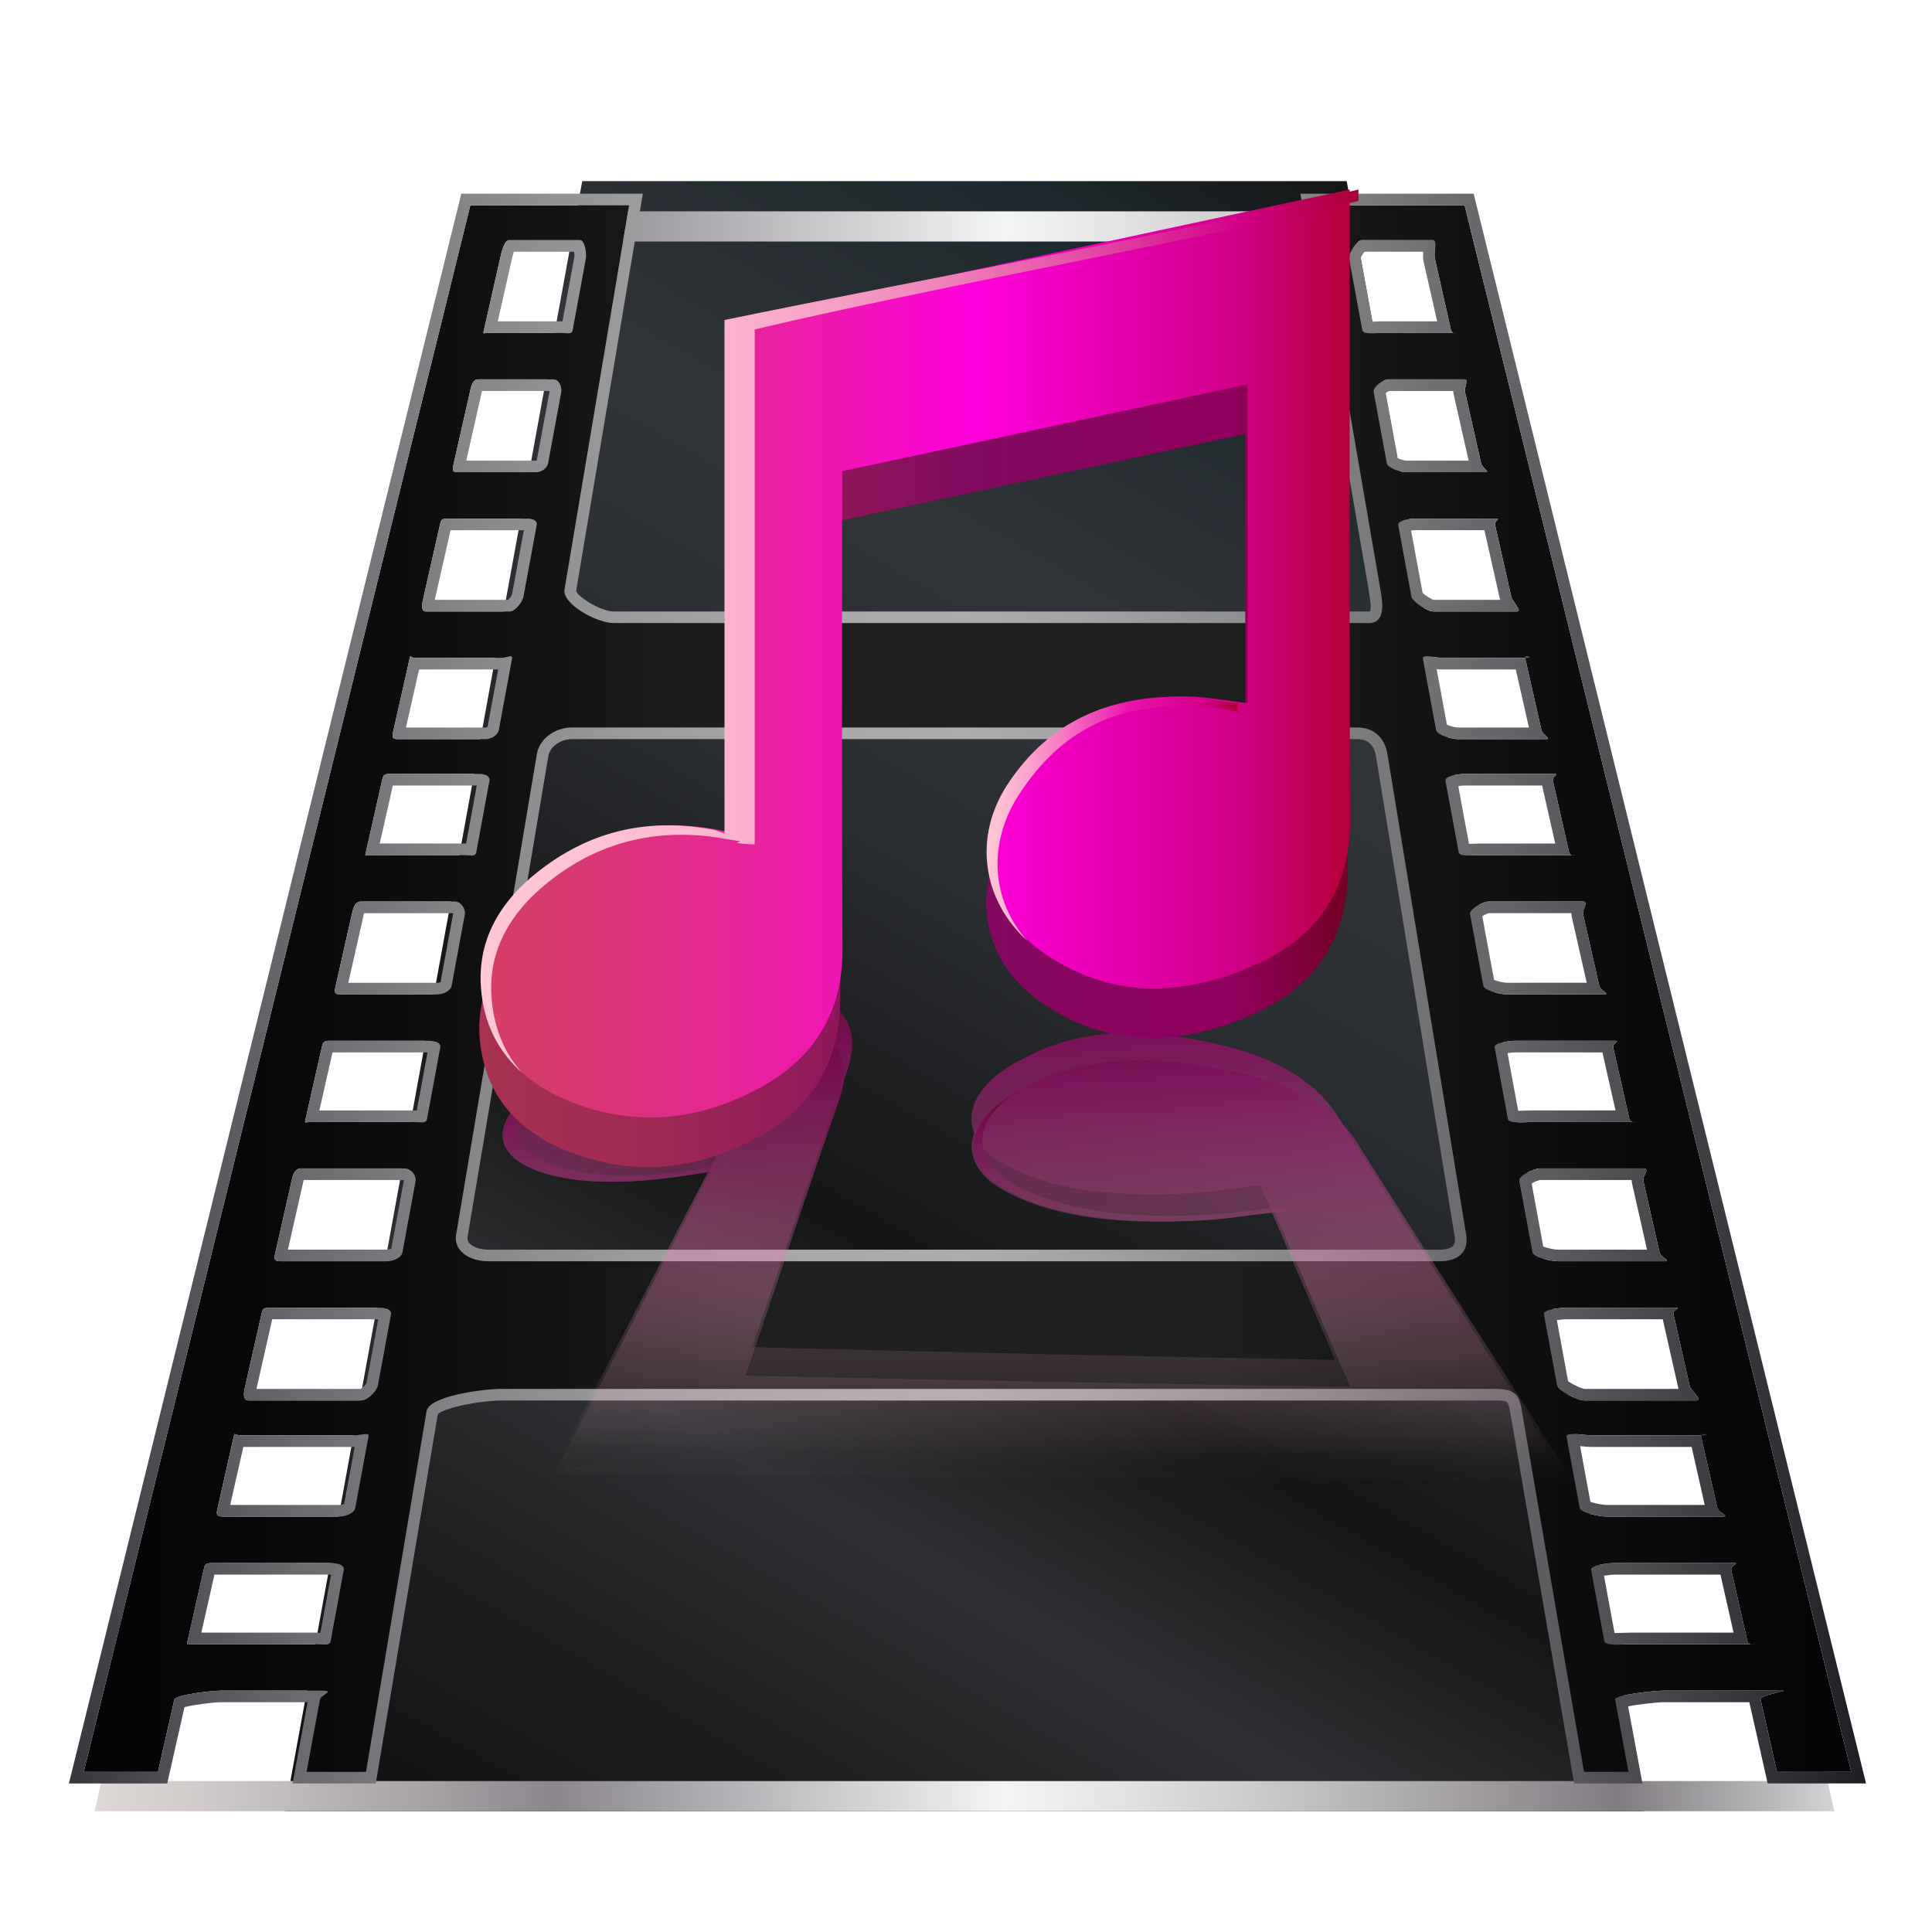 <?xml version="1.0" encoding="utf-8"?>
<!-- Generator: Adobe Illustrator 16.0.0, SVG Export Plug-In . SVG Version: 6.00 Build 0)  -->
<!DOCTYPE svg PUBLIC "-//W3C//DTD SVG 1.1//EN" "http://www.w3.org/Graphics/SVG/1.1/DTD/svg11.dtd">
<svg version="1.1" id="Capa_1" xmlns="http://www.w3.org/2000/svg" xmlns:xlink="http://www.w3.org/1999/xlink" x="0px" y="0px"
	 width="64px" height="64px" viewBox="0 0 64 64" enable-background="new 0 0 64 64" xml:space="preserve">
<g>
	<g>
		<linearGradient id="SVGID_1_" gradientUnits="userSpaceOnUse" x1="18.323" y1="65.129" x2="50.499" y2="9.399">
			<stop  offset="0" style="stop-color:#0E0F10"/>
			<stop  offset="0.149" style="stop-color:#1D1E1F"/>
			<stop  offset="0.276" style="stop-color:#2E3033"/>
			<stop  offset="0.406" style="stop-color:#151515"/>
			<stop  offset="0.592" style="stop-color:#2A2D32"/>
			<stop  offset="0.741" style="stop-color:#313439"/>
			<stop  offset="0.917" style="stop-color:#1E282C"/>
			<stop  offset="1" style="stop-color:#151515"/>
		</linearGradient>
		<path fill="url(#SVGID_1_)" d="M54.459,60c-15.006,0-30.014,0-45.021,0c3.282-18,6.565-36,9.849-54c8.44,0,16.883,0,25.324,0
			C47.894,24,51.176,42,54.459,60z"/>
		<linearGradient id="SVGID_2_" gradientUnits="userSpaceOnUse" x1="3.133" y1="33.5" x2="60.764" y2="33.5">
			<stop  offset="0" style="stop-color:#E5E2DF"/>
			<stop  offset="0" style="stop-color:#DED9D6"/>
			<stop  offset="0.063" style="stop-color:#CFCAC9"/>
			<stop  offset="0.183" style="stop-color:#A8A4A7"/>
			<stop  offset="0.264" style="stop-color:#8B878D"/>
			<stop  offset="0.522" style="stop-color:#F3F4F4"/>
			<stop  offset="0.584" style="stop-color:#E5E5E6"/>
			<stop  offset="0.703" style="stop-color:#C0BEC0"/>
			<stop  offset="0.865" style="stop-color:#858085"/>
			<stop  offset="0.876" style="stop-color:#807B80"/>
			<stop  offset="1" style="stop-color:#D1D3D4"/>
			<stop  offset="1" style="stop-color:#A7A9AC"/>
		</linearGradient>
		<path fill="none" stroke="url(#SVGID_2_)" stroke-miterlimit="10" d="M60.137,59.5c-18.793,0-37.584,0-56.376,0
			c4.111-18,8.222-35,12.333-52c10.571,0,21.141,0,31.711,0C51.916,24.5,56.026,41.5,60.137,59.5z"/>
	</g>
	<g>
		<linearGradient id="SVGID_3_" gradientUnits="userSpaceOnUse" x1="3.391" y1="32.748" x2="61.693" y2="32.748">
			<stop  offset="0" style="stop-color:#040404"/>
			<stop  offset="0.125" style="stop-color:#0A0A0A"/>
			<stop  offset="0.25" style="stop-color:#131313"/>
			<stop  offset="0.375" style="stop-color:#1F1F1F"/>
			<stop  offset="0.635" style="stop-color:#1F1F1F"/>
			<stop  offset="0.75" style="stop-color:#131313"/>
			<stop  offset="0.875" style="stop-color:#0A0A0A"/>
			<stop  offset="1" style="stop-color:#040404"/>
		</linearGradient>
		<path fill="url(#SVGID_3_)" d="M43.534,6.801c0.73,4.242,1.46,8.483,2.191,12.724c0.082,0.48,0.176,1.114-0.393,1.114
			c-8.333,0-16.666,0-25,0c-0.572,0-1.715-0.634-1.631-1.114c0.713-4.241,1.425-8.482,2.138-12.724c-1.752,0-3.506,0-5.259,0
			C11.312,24.1,7.042,41.397,2.773,58.695c0.82,0,1.64,0,2.46,0c0.181-0.798,0.361-1.597,0.542-2.395
			c0.036-0.16,1.258-0.295,1.531-0.295c1.115,0,2.229,0,3.344,0c0.482,0-0.025,0.135-0.053,0.295
			c-0.147,0.798-0.294,1.597-0.443,2.395c0.656,0,1.313,0,1.969,0c0.669-3.983,1.338-7.967,2.008-11.951
			c0.082-0.48,1.769-0.734,2.514-0.734c10.958,0,21.915,0,32.873,0c0.747,0,0.812,0.254,0.895,0.734
			c0.685,3.983,1.371,7.967,2.057,11.951c0.491,0,0.984,0,1.475,0c-0.147-0.798-0.294-1.597-0.442-2.395
			c-0.028-0.16,1.333-0.295,1.606-0.295c1.313,0,2.627,0,3.94,0c0.273,0-0.761,0.135-0.726,0.295
			c0.181,0.798,0.362,1.597,0.542,2.395c0.82,0,1.641,0,2.46,0C57.055,41.397,52.786,24.1,48.516,6.801
			C46.855,6.801,45.195,6.801,43.534,6.801z M10.952,54.372c-0.03,0.16-0.264,0.095-0.533,0.095c-1.324,0-2.649,0-3.975,0
			c-0.268,0-0.27,0.065-0.234-0.095c0.179-0.789,0.357-1.577,0.535-2.366c0.037-0.16,0.04-0.23,0.302-0.23c1.294,0,2.587,0,3.881,0
			c0.262,0,0.49,0.07,0.46,0.23C11.242,52.794,11.097,53.583,10.952,54.372z M11.766,49.955c-0.029,0.159-0.288,0.284-0.547,0.284
			c-1.276,0-2.552,0-3.828,0c-0.259,0-0.218-0.125-0.182-0.284c0.178-0.789,0.356-1.578,0.534-2.367
			c0.037-0.16-0.003-0.041,0.249-0.041c1.245,0,2.49,0,3.734,0c0.252,0,0.505-0.119,0.477,0.041
			C12.059,48.377,11.913,49.166,11.766,49.955z M12.515,45.904c-0.03,0.16-0.321,0.489-0.569,0.489c-1.231,0-2.463,0-3.694,0
			c-0.251,0-0.163-0.329-0.126-0.489c0.178-0.789,0.356-1.578,0.534-2.366c0.036-0.16,0.038-0.219,0.281-0.219
			c1.195,0,2.391,0,3.587,0c0.241,0,0.453,0.059,0.424,0.219C12.806,44.327,12.659,45.116,12.515,45.904z M13.331,41.487
			c-0.03,0.159-0.274,0.294-0.513,0.294c-1.178,0-2.356,0-3.533,0c-0.24,0-0.197-0.135-0.161-0.294
			c0.178-0.789,0.356-1.578,0.534-2.367c0.037-0.16,0.083-0.414,0.314-0.414c1.142,0,2.285,0,3.426,0
			c0.232,0,0.397,0.253,0.368,0.414C13.621,39.909,13.476,40.698,13.331,41.487z M14.145,37.069c-0.029,0.16-0.227,0.1-0.455,0.1
			c-1.125,0-2.249,0-3.373,0c-0.229,0-0.23,0.061-0.195-0.1c0.179-0.79,0.358-1.578,0.536-2.366c0.037-0.16,0.041-0.225,0.262-0.225
			c1.093,0,2.186,0,3.279,0c0.222,0,0.413,0.064,0.384,0.225C14.437,35.491,14.291,36.279,14.145,37.069z M14.961,32.65
			c-0.03,0.16-0.254,0.29-0.472,0.29c-1.075,0-2.151,0-3.226,0c-0.218,0-0.179-0.129-0.142-0.29
			c0.177-0.789,0.356-1.578,0.534-2.366c0.036-0.16,0.085-0.419,0.295-0.419c1.041,0,2.08,0,3.119,0
			c0.211,0,0.356,0.259,0.328,0.419C15.252,31.073,15.107,31.862,14.961,32.65z M15.776,28.233c-0.029,0.16-0.208,0.095-0.415,0.095
			c-1.021,0-2.045,0-3.066,0c-0.208,0-0.212,0.065-0.176-0.095c0.178-0.789,0.355-1.578,0.534-2.367
			c0.037-0.16,0.043-0.229,0.244-0.229c0.991,0,1.981,0,2.973,0c0.2,0,0.372,0.07,0.342,0.229
			C16.068,26.655,15.921,27.444,15.776,28.233z M16.523,24.184c-0.028,0.16-0.237,0.3-0.435,0.3c-0.978,0-1.955,0-2.933,0
			c-0.198,0-0.157-0.14-0.12-0.3c0.177-0.789,0.356-1.578,0.534-2.367c0.036-0.16-0.003-0.024,0.188-0.024c0.946,0,1.894,0,2.838,0
			c0.193,0,0.393-0.136,0.364,0.024C16.814,22.606,16.669,23.395,16.523,24.184z M17.339,19.766c-0.029,0.16-0.263,0.49-0.451,0.49
			c-0.928,0-1.857,0-2.785,0c-0.189,0-0.105-0.331-0.069-0.49c0.178-0.789,0.357-1.578,0.536-2.366
			c0.035-0.16,0.04-0.219,0.221-0.219c0.894,0,1.787,0,2.68,0c0.18,0,0.335,0.059,0.306,0.219
			C17.631,18.188,17.485,18.977,17.339,19.766z M18.155,15.347c-0.029,0.16-0.217,0.295-0.395,0.295c-0.875,0-1.75,0-2.625,0
			c-0.178,0-0.139-0.135-0.103-0.295c0.178-0.788,0.357-1.577,0.535-2.366c0.037-0.16,0.086-0.414,0.257-0.414
			c0.839,0,1.679,0,2.519,0c0.17,0,0.278,0.254,0.249,0.414C18.445,13.771,18.3,14.559,18.155,15.347z M18.971,10.93
			c-0.03,0.16-0.171,0.1-0.338,0.1c-0.822,0-1.643,0-2.464,0c-0.167,0-0.173,0.06-0.137-0.1c0.179-0.789,0.356-1.578,0.534-2.367
			c0.037-0.159,0.131-0.608,0.291-0.608c0.786,0,1.572,0,2.357,0c0.159,0,0.222,0.449,0.193,0.608
			C19.262,9.352,19.117,10.141,18.971,10.93z M48.569,40.907c0.079,0.48-0.17,0.874-0.887,0.874c-10.495,0-20.992,0-31.486,0
			c-0.716,0-1.167-0.394-1.086-0.874c0.892-5.311,1.785-10.623,2.677-15.934c0.082-0.48,0.575-0.874,1.166-0.874
			c8.669,0,17.341,0,26.011,0c0.591,0,0.915,0.394,0.995,0.874C46.829,30.285,47.699,35.596,48.569,40.907z M57.886,54.372
			c0.037,0.16,0.405,0.095,0.137,0.095c-1.324,0-2.648,0-3.973,0c-0.268,0-0.875,0.065-0.904-0.095
			c-0.146-0.789-0.292-1.577-0.438-2.366c-0.029-0.16,0.562-0.23,0.825-0.23c1.292,0,2.585,0,3.879,0c0.263,0-0.097,0.07-0.061,0.23
			C57.53,52.794,57.708,53.583,57.886,54.372z M56.889,49.955c0.035,0.159,0.434,0.284,0.174,0.284c-1.275,0-2.551,0-3.826,0
			c-0.259,0-0.877-0.125-0.906-0.284c-0.146-0.789-0.292-1.578-0.438-2.367c-0.029-0.16,0.574-0.041,0.826-0.041
			c1.245,0,2.489,0,3.733,0c0.252,0-0.136-0.119-0.1,0.041C56.532,48.377,56.709,49.166,56.889,49.955z M55.972,45.904
			c0.036,0.16,0.468,0.489,0.218,0.489c-1.23,0-2.462,0-3.692,0c-0.25,0-0.886-0.329-0.915-0.489
			c-0.146-0.789-0.292-1.578-0.438-2.366c-0.028-0.16,0.519-0.219,0.762-0.219c1.195,0,2.39,0,3.585,0
			c0.243,0-0.091,0.059-0.055,0.219C55.616,44.327,55.794,45.116,55.972,45.904z M54.975,41.487
			c0.035,0.159,0.407,0.294,0.169,0.294c-1.178,0-2.356,0-3.533,0c-0.239,0-0.814-0.135-0.843-0.294
			c-0.146-0.789-0.292-1.578-0.438-2.367c-0.028-0.16,0.458-0.414,0.688-0.414c1.143,0,2.285,0,3.426,0
			c0.232,0-0.042,0.253-0.006,0.414C54.618,39.909,54.795,40.698,54.975,41.487z M53.975,37.069c0.037,0.16,0.348,0.1,0.121,0.1
			c-1.124,0-2.247,0-3.372,0c-0.228,0-0.742,0.061-0.771-0.1c-0.146-0.79-0.292-1.578-0.437-2.366
			c-0.029-0.16,0.469-0.225,0.691-0.225c1.093,0,2.186,0,3.279,0c0.222,0-0.081,0.064-0.045,0.225
			C53.618,35.491,53.796,36.279,53.975,37.069z M52.976,32.65c0.037,0.16,0.378,0.29,0.16,0.29c-1.075,0-2.149,0-3.226,0
			c-0.218,0-0.744-0.129-0.774-0.29c-0.145-0.789-0.292-1.578-0.437-2.366c-0.028-0.16,0.41-0.419,0.62-0.419
			c1.04,0,2.079,0,3.118,0c0.211,0-0.032,0.259,0.004,0.419C52.619,31.073,52.798,31.862,52.976,32.65z M51.978,28.233
			c0.036,0.16,0.317,0.095,0.11,0.095c-1.022,0-2.043,0-3.064,0c-0.207,0-0.672,0.065-0.703-0.095
			c-0.145-0.789-0.29-1.578-0.437-2.367c-0.029-0.16,0.42-0.229,0.622-0.229c0.991,0,1.981,0,2.972,0c0.2,0-0.07,0.07-0.035,0.229
			C51.621,26.655,51.799,27.444,51.978,28.233z M51.062,24.184c0.037,0.16,0.353,0.3,0.153,0.3c-0.977,0-1.955,0-2.932,0
			c-0.199,0-0.681-0.14-0.71-0.3c-0.145-0.789-0.291-1.578-0.437-2.367c-0.029-0.16,0.438-0.024,0.63-0.024c0.945,0,1.892,0,2.837,0
			c0.193,0-0.112-0.136-0.076,0.024C50.705,22.606,50.884,23.395,51.062,24.184z M50.063,19.766c0.036,0.16,0.38,0.49,0.192,0.49
			c-0.928,0-1.857,0-2.784,0c-0.189,0-0.685-0.331-0.713-0.49c-0.145-0.789-0.291-1.578-0.437-2.366
			c-0.029-0.16,0.377-0.219,0.558-0.219c0.892,0,1.785,0,2.677,0c0.182,0-0.063,0.059-0.027,0.219
			C49.706,18.188,49.885,18.977,50.063,19.766z M49.064,15.347c0.036,0.16,0.32,0.295,0.143,0.295c-0.875,0-1.749,0-2.625,0
			c-0.178,0-0.61-0.135-0.64-0.295c-0.145-0.788-0.291-1.577-0.436-2.366c-0.029-0.16,0.315-0.414,0.486-0.414
			c0.838,0,1.678,0,2.518,0c0.17,0-0.016,0.254,0.021,0.414C48.708,13.771,48.885,14.559,49.064,15.347z M48.065,10.93
			c0.037,0.16,0.261,0.1,0.094,0.1c-0.821,0-1.642,0-2.464,0c-0.166,0-0.539,0.06-0.569-0.1c-0.146-0.789-0.291-1.578-0.437-2.367
			c-0.028-0.159,0.256-0.608,0.415-0.608c0.786,0,1.571,0,2.357,0c0.16,0,0.033,0.449,0.07,0.608
			C47.709,9.352,47.888,10.141,48.065,10.93z"/>
		<linearGradient id="SVGID_4_" gradientUnits="userSpaceOnUse" x1="2.283" y1="32.748" x2="61.815" y2="32.748">
			<stop  offset="0" style="stop-color:#36363D"/>
			<stop  offset="0.035" style="stop-color:#46464C"/>
			<stop  offset="0.129" style="stop-color:#6A6A6F"/>
			<stop  offset="0.224" style="stop-color:#87878A"/>
			<stop  offset="0.317" style="stop-color:#9C9C9D"/>
			<stop  offset="0.41" style="stop-color:#A8A8A9"/>
			<stop  offset="0.5" style="stop-color:#ACACAD"/>
			<stop  offset="0.565" style="stop-color:#A3A3A4"/>
			<stop  offset="0.673" style="stop-color:#8A8A8C"/>
			<stop  offset="0.81" style="stop-color:#616165"/>
			<stop  offset="0.97" style="stop-color:#29292F"/>
			<stop  offset="1" style="stop-color:#1D1D24"/>
		</linearGradient>
		<path fill="url(#SVGID_4_)" d="M48.516,6.801c4.27,17.298,8.539,34.596,12.809,51.894c-0.82,0-1.641,0-2.46,0
			c-0.18-0.798-0.361-1.597-0.542-2.395c-0.035-0.161,0.999-0.295,0.726-0.295c-1.313,0-2.627,0-3.94,0c-0.001,0-0.001,0-0.001,0
			c-0.273,0-1.633,0.135-1.604,0.295c0.147,0.798,0.295,1.597,0.442,2.395c-0.491,0-0.984,0-1.475,0
			c-0.687-3.983-1.372-7.967-2.057-11.951c-0.083-0.48-0.148-0.734-0.895-0.734c-10.958,0-21.915,0-32.873,0
			c-0.745,0-2.432,0.254-2.514,0.734c-0.669,3.983-1.339,7.967-2.008,11.951c-0.656,0-1.312,0-1.969,0
			c0.148-0.798,0.295-1.597,0.443-2.395c0.028-0.161,0.536-0.295,0.053-0.295c-1.115,0-2.229,0-3.344,0l0,0
			c-0.274,0-1.495,0.135-1.531,0.295c-0.181,0.798-0.361,1.597-0.542,2.395c-0.82,0-1.64,0-2.46,0
			C7.042,41.397,11.312,24.1,15.581,6.801c1.753,0,3.506,0,5.259,0c-0.713,4.242-1.425,8.483-2.138,12.724
			c-0.083,0.48,1.06,1.114,1.631,1.114c8.333,0,16.667,0,25,0c0.568,0,0.475-0.634,0.393-1.114
			c-0.731-4.241-1.46-8.482-2.191-12.724C45.195,6.801,46.855,6.801,48.516,6.801 M45.411,11.041c0.104,0,0.213-0.011,0.284-0.011
			c0.818,0,1.637,0,2.456,0c0.021,0.008,0.04,0.011,0.053,0.011c0.026,0,0.026-0.011-0.044-0.011c-0.003,0-0.006,0-0.009,0
			c-0.036-0.014-0.072-0.043-0.085-0.1c-0.178-0.789-0.356-1.578-0.534-2.367c-0.037-0.159,0.09-0.608-0.07-0.608
			c-0.786,0-1.571,0-2.357,0c-0.159,0-0.442,0.449-0.415,0.608c0.146,0.789,0.292,1.578,0.437,2.367
			C45.144,11.021,45.273,11.041,45.411,11.041 M16.032,11.041c0.022,0,0.064-0.011,0.136-0.011c0.821,0,1.643,0,2.464,0
			c0.071,0,0.138,0.011,0.193,0.011c0.074,0,0.128-0.021,0.145-0.111c0.146-0.789,0.292-1.578,0.437-2.367
			c0.029-0.159-0.034-0.608-0.193-0.608c-0.785,0-1.571,0-2.357,0c-0.16,0-0.254,0.449-0.291,0.608
			c-0.178,0.789-0.355,1.578-0.534,2.367C16.01,11.021,16.003,11.041,16.032,11.041 M46.582,15.643c0.876,0,1.75,0,2.625,0
			c0.178,0-0.107-0.135-0.143-0.295c-0.179-0.788-0.357-1.577-0.534-2.366c-0.037-0.16,0.149-0.414-0.021-0.414
			c-0.839,0-1.679,0-2.518,0c-0.17,0-0.515,0.254-0.486,0.414c0.146,0.789,0.291,1.578,0.436,2.366
			C45.972,15.507,46.404,15.643,46.582,15.643 M15.135,15.643c0.875,0,1.75,0,2.625,0c0.177,0,0.366-0.135,0.395-0.295
			c0.145-0.788,0.29-1.577,0.437-2.366c0.029-0.16-0.079-0.414-0.249-0.414c-0.84,0-1.679,0-2.519,0
			c-0.171,0-0.22,0.254-0.257,0.414c-0.177,0.789-0.356,1.578-0.535,2.366C14.997,15.507,14.958,15.643,15.135,15.643
			 M47.471,20.256c0.927,0,1.856,0,2.784,0l0,0c0.188,0-0.156-0.331-0.192-0.49c-0.178-0.789-0.357-1.578-0.535-2.366
			c-0.036-0.16,0.209-0.219,0.027-0.219c-0.892,0-1.785,0-2.677,0c-0.181,0-0.587,0.059-0.558,0.219
			c0.146,0.789,0.292,1.578,0.437,2.366C46.786,19.925,47.281,20.256,47.471,20.256 M14.103,20.256c0.928,0,1.857,0,2.785,0l0,0
			c0.188,0,0.421-0.331,0.451-0.49c0.146-0.789,0.292-1.578,0.438-2.366c0.029-0.16-0.126-0.219-0.306-0.219
			c-0.893,0-1.786,0-2.68,0c-0.182,0-0.186,0.059-0.221,0.219c-0.179,0.789-0.358,1.578-0.536,2.366
			C13.998,19.925,13.914,20.256,14.103,20.256 M50.524,21.793c-0.92,0-1.839,0-2.758,0c-0.121,0-0.351-0.053-0.498-0.053
			c-0.085,0-0.143,0.018-0.132,0.077c0.146,0.789,0.292,1.578,0.437,2.367c0.03,0.16,0.512,0.3,0.71,0.3c0.977,0,1.955,0,2.932,0
			h0.001c0.197,0-0.118-0.141-0.154-0.3c-0.177-0.789-0.356-1.578-0.534-2.367C50.525,21.808,50.524,21.8,50.524,21.793
			c0.026,0,0.052,0,0.079,0c0.122,0,0.045-0.053-0.019-0.053C50.553,21.74,50.523,21.752,50.524,21.793 M13.759,21.793
			c-0.122,0-0.15-0.053-0.165-0.053c-0.008,0-0.01,0.018-0.024,0.077c-0.178,0.789-0.357,1.578-0.534,2.367
			c-0.037,0.16-0.078,0.3,0.12,0.3c0.978,0,1.955,0,2.933,0h0c0.197,0,0.406-0.141,0.434-0.3c0.146-0.789,0.291-1.578,0.438-2.367
			c0.01-0.059-0.01-0.077-0.05-0.077c-0.067,0-0.192,0.053-0.313,0.053C15.652,21.793,14.705,21.793,13.759,21.793 M16.196,41.781
			c10.495,0,20.991,0,31.486,0c0.717,0,0.966-0.394,0.887-0.874c-0.87-5.311-1.741-10.623-2.611-15.934
			c-0.08-0.48-0.403-0.874-0.995-0.874c-8.669,0-17.341,0-26.011,0c-0.591,0-1.084,0.394-1.166,0.874
			c-0.892,5.311-1.785,10.623-2.677,15.934C15.029,41.388,15.479,41.781,16.196,41.781 M48.65,28.341
			c0.135,0,0.28-0.013,0.373-0.013c1.014,0,2.028,0,3.043,0c0.027,0.01,0.053,0.013,0.072,0.013c0.038,0,0.043-0.013-0.05-0.013
			c-0.007,0-0.014,0-0.021,0c-0.039-0.014-0.077-0.042-0.088-0.095c-0.178-0.789-0.357-1.578-0.535-2.367
			c-0.036-0.159,0.234-0.229,0.035-0.229h0c-0.991,0-1.981,0-2.972,0c-0.201,0-0.65,0.069-0.622,0.229
			c0.146,0.789,0.292,1.578,0.437,2.367C48.337,28.321,48.485,28.341,48.65,28.341 M12.124,28.341c0.027,0,0.078-0.013,0.172-0.013
			c1.021,0,2.044,0,3.066,0c0.093,0,0.18,0.013,0.25,0.013c0.087,0,0.148-0.02,0.164-0.108c0.145-0.789,0.292-1.578,0.437-2.367
			c0.029-0.159-0.142-0.229-0.342-0.229c0,0,0,0,0,0c-0.991,0-1.982,0-2.973,0c-0.201,0-0.207,0.069-0.244,0.229
			c-0.179,0.789-0.356,1.578-0.534,2.367C12.1,28.321,12.092,28.341,12.124,28.341 M49.91,32.94c1.076,0,2.151,0,3.226,0
			c0.218,0-0.123-0.129-0.16-0.29c-0.177-0.789-0.356-1.578-0.534-2.366c-0.036-0.16,0.207-0.419-0.004-0.419
			c-1.04,0-2.079,0-3.118,0c-0.21,0-0.648,0.259-0.62,0.419c0.145,0.788,0.292,1.577,0.437,2.366
			C49.166,32.811,49.692,32.94,49.91,32.94 M11.264,32.94c1.075,0,2.151,0,3.226,0c0.218,0,0.442-0.129,0.472-0.29
			c0.146-0.789,0.291-1.578,0.437-2.366c0.028-0.16-0.116-0.419-0.328-0.419c-1.039,0-2.078,0-3.119,0
			c-0.21,0-0.26,0.259-0.295,0.419c-0.178,0.788-0.357,1.577-0.534,2.366C11.085,32.811,11.046,32.94,11.264,32.94 M50.333,37.18
			c0.143,0,0.292-0.011,0.39-0.011c1.12,0,2.24,0,3.359,0c0.027,0.008,0.055,0.011,0.073,0.011c0.036,0,0.038-0.011-0.06-0.011
			c-0.004,0-0.008,0-0.013,0c-0.046-0.013-0.095-0.043-0.107-0.1c-0.178-0.79-0.356-1.578-0.535-2.366
			c-0.036-0.16,0.267-0.225,0.045-0.225c-1.093,0-2.186,0-3.279,0c-0.222,0-0.721,0.064-0.691,0.225
			c0.145,0.789,0.292,1.577,0.437,2.366C49.969,37.16,50.144,37.18,50.333,37.18 M10.133,37.18c0.03,0,0.086-0.011,0.184-0.011
			c1.125,0,2.249,0,3.373,0c0.098,0,0.189,0.011,0.266,0.011c0.101,0,0.172-0.02,0.189-0.111c0.146-0.79,0.292-1.578,0.438-2.366
			c0.028-0.16-0.163-0.225-0.384-0.225c-1.094,0-2.186,0-3.279,0c-0.222,0-0.226,0.064-0.262,0.225
			c-0.178,0.789-0.357,1.577-0.536,2.366C10.102,37.16,10.093,37.18,10.133,37.18 M51.61,41.781c1.177,0,2.355,0,3.533,0
			c0.238,0-0.134-0.135-0.169-0.294c-0.179-0.789-0.357-1.578-0.536-2.367c-0.036-0.16,0.238-0.414,0.006-0.414
			c-1.142,0-2.283,0-3.426,0c-0.23,0-0.717,0.253-0.688,0.414c0.146,0.789,0.292,1.578,0.438,2.367
			C50.796,41.646,51.372,41.781,51.61,41.781 M9.285,41.781c1.177,0,2.355,0,3.533,0c0.239,0,0.482-0.135,0.513-0.294
			c0.146-0.789,0.291-1.578,0.436-2.367c0.029-0.16-0.136-0.414-0.368-0.414c-1.142,0-2.285,0-3.426,0
			c-0.231,0-0.277,0.253-0.314,0.414c-0.178,0.789-0.356,1.578-0.534,2.367C9.087,41.646,9.045,41.781,9.285,41.781 M52.498,46.394
			c1.23,0,2.461,0,3.692,0c0.25,0-0.182-0.329-0.218-0.489c-0.178-0.789-0.356-1.578-0.534-2.366
			c-0.037-0.16,0.297-0.219,0.055-0.219c-1.196,0-2.391,0-3.585,0c-0.243,0-0.79,0.059-0.762,0.219
			c0.146,0.789,0.292,1.578,0.438,2.366C51.612,46.064,52.248,46.394,52.498,46.394 M8.252,46.394c1.231,0,2.462,0,3.694,0
			c0.249,0,0.54-0.329,0.569-0.489c0.144-0.789,0.291-1.578,0.437-2.366c0.028-0.16-0.183-0.219-0.424-0.219
			c-1.196,0-2.393,0-3.587,0c-0.243,0-0.245,0.059-0.281,0.219c-0.178,0.789-0.356,1.578-0.534,2.366
			C8.089,46.064,8.001,46.394,8.252,46.394 M56.354,47.547c-1.211,0-2.422,0-3.634,0h0c-0.151,0-0.428-0.042-0.62-0.042
			c-0.127,0-0.218,0.019-0.206,0.083c0.145,0.789,0.291,1.578,0.438,2.367c0.028,0.159,0.646,0.284,0.906,0.284l0,0
			c1.275,0,2.551,0,3.826,0c0.26,0-0.139-0.125-0.174-0.284c-0.179-0.789-0.357-1.578-0.536-2.367
			C56.349,47.572,56.35,47.558,56.354,47.547c0.034,0,0.066,0,0.099,0c0.151,0,0.072-0.042-0.007-0.042
			C56.406,47.505,56.366,47.515,56.354,47.547 M7.993,47.547c-0.15,0-0.197-0.042-0.217-0.042c-0.014,0-0.017,0.019-0.031,0.083
			c-0.178,0.789-0.356,1.578-0.534,2.367c-0.037,0.159-0.077,0.284,0.182,0.284l0,0c1.275,0,2.552,0,3.828,0
			c0.259,0,0.518-0.125,0.547-0.284c0.146-0.789,0.293-1.578,0.438-2.367c0.012-0.064-0.022-0.083-0.083-0.083
			c-0.091,0-0.243,0.042-0.394,0.042C10.483,47.547,9.238,47.547,7.993,47.547L7.993,47.547 M53.566,54.479
			c0.174,0,0.362-0.013,0.484-0.013h0c1.314,0,2.629,0,3.944,0c0.034,0.01,0.069,0.013,0.093,0.013c0.049,0,0.057-0.013-0.064-0.013
			c-0.009,0-0.019,0-0.029,0c-0.049-0.014-0.096-0.043-0.108-0.095c-0.178-0.789-0.356-1.577-0.534-2.366
			c-0.037-0.16,0.323-0.23,0.061-0.23c-1.293,0-2.586,0-3.879,0c-0.263,0-0.854,0.07-0.825,0.23
			c0.146,0.789,0.291,1.577,0.438,2.366C53.161,54.46,53.353,54.479,53.566,54.479 M6.224,54.479c0.033,0,0.101-0.013,0.22-0.013h0
			c1.326,0,2.651,0,3.975,0c0.121,0,0.234,0.013,0.326,0.013c0.112,0,0.19-0.02,0.207-0.108c0.145-0.789,0.29-1.577,0.436-2.366
			c0.029-0.16-0.199-0.23-0.46-0.23c-1.293,0-2.587,0-3.881,0c-0.262,0-0.265,0.07-0.302,0.23c-0.178,0.789-0.356,1.577-0.535,2.366
			C6.19,54.46,6.183,54.479,6.224,54.479 M48.817,6.417h-0.301h-4.981h-0.456l0.077,0.45l1.096,6.362l1.096,6.362
			c0.063,0.367,0.074,0.589,0.033,0.663c0,0-0.002,0-0.003,0c-0.007,0-0.021,0.002-0.044,0.002h-25
			c-0.429-0.001-1.186-0.476-1.249-0.68l1.217-7.249l0.916-5.462l0.076-0.448H20.84h-5.259H15.28l-0.071,0.292L8.735,32.935
			L2.4,58.603l-0.118,0.476h0.491h2.46h0.307l0.067-0.298l0.504-2.23c0.281-0.076,0.954-0.162,1.194-0.162h2.883l-0.192,1.04
			l-0.221,1.197l-0.084,0.454h0.462h1.969h0.325l0.054-0.32l1.014-6.039l0.988-5.874c0.206-0.207,1.357-0.453,2.141-0.453h32.873
			c0.443,0,0.445,0.009,0.515,0.416l2.058,11.95l0.055,0.319h0.324h1.475h0.463l-0.084-0.454l-0.222-1.197l-0.167-0.903
			c0.343-0.069,0.968-0.137,1.172-0.137h2.843l0.54,2.392l0.068,0.298h0.307h2.46h0.491l-0.118-0.476l-6.335-25.667L48.889,6.709
			L48.817,6.417L48.817,6.417z M45.201,8.339h1.945c-0.008,0.108-0.013,0.211,0.008,0.309L47.393,9.7l0.214,0.945h-1.912
			c-0.039,0-0.085,0.003-0.138,0.005c-0.028,0.002-0.059,0.003-0.091,0.005l-0.181-0.979l-0.209-1.134
			C45.098,8.486,45.154,8.394,45.201,8.339L45.201,8.339z M17.023,8.339h1.995c0.01,0.06,0.015,0.125,0.011,0.159l-0.218,1.179
			l-0.178,0.968h-2.144L16.704,9.7l0.237-1.051l0.005-0.024C16.978,8.487,17.004,8.397,17.023,8.339L17.023,8.339z M46.015,12.952
			h2.126c0.001,0.038,0.004,0.076,0.014,0.115l0.267,1.183l0.229,1.009h-2.067c-0.061-0.001-0.201-0.041-0.282-0.081l-0.391-2.122
			l-0.006-0.033C45.938,12.994,45.985,12.964,46.015,12.952L46.015,12.952z M15.969,12.952h2.238l-0.02,0.104l-0.405,2.192
			c-0.008,0.005-0.018,0.01-0.024,0.011h-2.312l0.228-1.009l0.268-1.183l0.005-0.021C15.952,13.022,15.96,12.985,15.969,12.952
			L15.969,12.952z M46.744,17.575c0.045-0.007,0.094-0.011,0.135-0.011h2.293l0.249,1.103l0.267,1.183
			c0.002,0.007,0.004,0.014,0.006,0.021h-2.203c-0.09-0.026-0.29-0.156-0.366-0.234l-0.207-1.125L46.744,17.575L46.744,17.575z
			 M14.925,17.565l2.429-0.001l-0.175,0.948l-0.218,1.183c-0.012,0.038-0.078,0.133-0.127,0.176h-2.431l0.005-0.021l0.268-1.183
			L14.925,17.565L14.925,17.565z M47.931,24.006l-0.202-1.091l-0.139-0.751c0.062,0.008,0.121,0.013,0.175,0.013h2.448l0.178,0.788
			l0.256,1.135h-2.365C48.204,24.1,48.026,24.05,47.931,24.006L47.931,24.006z M13.883,22.177h2.62l-0.351,1.899
			c-0.017,0.012-0.044,0.023-0.063,0.023h-2.64l0.256-1.135L13.883,22.177L13.883,22.177z M16.196,41.397
			c-0.29,0-0.533-0.082-0.649-0.219c-0.053-0.063-0.071-0.128-0.058-0.206l2.677-15.935c0.045-0.266,0.358-0.553,0.786-0.553h26.011
			c0.434,0,0.574,0.301,0.616,0.553L48.19,40.97c0.015,0.091,0.018,0.215-0.048,0.293c-0.074,0.087-0.236,0.134-0.46,0.134H16.196
			L16.196,41.397L16.196,41.397z M48.308,26.041c0.065-0.012,0.137-0.02,0.198-0.02h2.579l0.251,1.113l0.183,0.809h-2.495
			c-0.047,0-0.107,0.002-0.173,0.006c-0.059,0.002-0.125,0.006-0.188,0.006L48.48,26.98L48.308,26.041L48.308,26.041z
			 M13.014,26.021h2.78l-0.176,0.958l-0.179,0.965c-0.026-0.001-0.05-0.002-0.077-0.002h-2.783l0.184-0.809L13.014,26.021
			L13.014,26.021z M49.103,30.354c0.069-0.048,0.173-0.099,0.224-0.105l2.727,0c0,0.038,0.003,0.078,0.012,0.119l0.268,1.184
			l0.228,1.003H49.91c-0.102,0-0.307-0.049-0.417-0.094L49.103,30.354L49.103,30.354z M12.06,30.25h2.954l-0.42,2.28
			c-0.023,0.013-0.063,0.027-0.104,0.027h-2.952l0.227-1.003l0.268-1.184l0.005-0.021C12.042,30.322,12.051,30.284,12.06,30.25
			L12.06,30.25z M49.94,34.887c0.082-0.014,0.182-0.025,0.266-0.025h2.876l0.25,1.108l0.185,0.814h-2.794
			c-0.049,0-0.108,0.002-0.175,0.005c-0.068,0.003-0.143,0.006-0.215,0.006c-0.014,0-0.029,0-0.042,0l-0.181-0.979L49.94,34.887
			L49.94,34.887z M11.015,34.862h3.147l-0.176,0.954l-0.18,0.972c-0.038-0.002-0.076-0.003-0.117-0.003h-3.109l0.184-0.814
			L11.015,34.862L11.015,34.862z M50.738,39.205c0.087-0.054,0.222-0.111,0.283-0.115h3.031c0,0.037,0.004,0.076,0.012,0.115
			l0.244,1.079l0.251,1.113H51.61c-0.121,0-0.363-0.054-0.488-0.105l-0.004-0.019L50.738,39.205L50.738,39.205z M10.061,39.09h3.318
			c0.001,0.001,0.002,0.002,0.002,0.003l-0.402,2.179l-0.016,0.086c-0.029,0.018-0.084,0.038-0.145,0.038h-3.28l0.251-1.113
			l0.245-1.078l0.004-0.022C10.043,39.159,10.051,39.122,10.061,39.09L10.061,39.09z M51.573,43.732
			c0.1-0.016,0.225-0.029,0.334-0.029h3.174l0.516,2.286c0.001,0.007,0.003,0.015,0.005,0.021H52.5
			c-0.112-0.008-0.431-0.159-0.555-0.258L51.573,43.732L51.573,43.732z M9.017,43.703h3.511h0.002l-0.39,2.113
			c-0.033,0.064-0.15,0.18-0.209,0.194l-3.437,0L8.5,45.989L9.017,43.703L9.017,43.703z M52.684,49.75l-0.213-1.148l-0.127-0.697
			c0.021,0.002,0.043,0.004,0.064,0.006c0.114,0.011,0.222,0.021,0.312,0.021h0h3.317l0.243,1.075l0.191,0.847h-3.234
			C53.083,49.854,52.819,49.799,52.684,49.75L52.684,49.75z M8.061,47.932h3.667c0.007,0,0.014,0,0.021,0l-0.124,0.67l-0.225,1.213
			c-0.038,0.019-0.105,0.039-0.182,0.039H7.626l0.191-0.847L8.061,47.932L8.061,47.932z M53.135,52.198
			c0.118-0.021,0.272-0.038,0.398-0.038h3.459l0.234,1.035l0.2,0.887H54.05c-0.06,0-0.135,0.003-0.215,0.006
			c-0.086,0.003-0.18,0.007-0.27,0.007c-0.03,0-0.058-0.001-0.081-0.001l-0.181-0.978L53.135,52.198L53.135,52.198z M7.104,52.16
			h3.823c0.015,0,0.028,0,0.041,0l-0.176,0.956l-0.179,0.973c-0.062-0.004-0.126-0.007-0.195-0.007H6.67l0.201-0.887L7.104,52.16
			L7.104,52.16z"/>
	</g>
	<g opacity="0.5">
		<g id="wO9SnQ.tif_5_">
			
				<linearGradient id="SVGID_5_" gradientUnits="userSpaceOnUse" x1="34.455" y1="-1426.787" x2="34.455" y2="-1411.01" gradientTransform="matrix(1 0 0 -1 0.016 -1378.569)">
				<stop  offset="0" style="stop-color:#FFC6D5;stop-opacity:0"/>
				<stop  offset="0.091" style="stop-color:#FDBFD2;stop-opacity:0.105"/>
				<stop  offset="0.222" style="stop-color:#F9ACCB;stop-opacity:0.256"/>
				<stop  offset="0.376" style="stop-color:#F28DBF;stop-opacity:0.435"/>
				<stop  offset="0.549" style="stop-color:#E862AD;stop-opacity:0.635"/>
				<stop  offset="0.736" style="stop-color:#DC2B98;stop-opacity:0.85"/>
				<stop  offset="0.865" style="stop-color:#D20087"/>
				<stop  offset="0.994" style="stop-color:#AB0037"/>
			</linearGradient>
			<path fill-rule="evenodd" clip-rule="evenodd" fill="url(#SVGID_5_)" d="M23.966,37.835c-1.75,3.356-3.477,6.668-5.222,10.018
				c10.264,0.167,21.118,0.288,32.697,0.365c-0.082-0.125-0.147-0.23-0.213-0.335c-2.312-3.641-4.646-7.28-6.927-10.923
				c-0.768-1.223-2.25-2.028-4.236-2.428c-2.297-0.507-4.362-0.463-6.234,0.57c-1.678,0.841-2.202,2.179-0.992,3.181
				c1.507,1.086,3.883,1.414,6.668,1.238c0.747-0.048,1.465-0.166,2.244-0.257c0.812,1.9,1.633,3.82,2.473,5.786
				c-6.702-0.12-13.113-0.261-19.309-0.423c0.049-0.147,0.092-0.272,0.136-0.397c1.001-2.922,1.982-5.843,3.013-8.767
				c0.42-1.202,0.019-2.042-1.04-2.545c-1.01-0.547-2.293-0.652-4.051-0.161c-1.506,0.406-3.027,1.091-4.346,2.235
				c-1.355,1.147-1.386,1.959-0.632,2.538c1.04,0.688,2.848,0.812,5.132,0.456c0.124-0.02,0.25-0.04,0.376-0.062
				C23.626,37.9,23.75,37.876,23.966,37.835z"/>
		</g>
		<g id="wO9SnQ.tif_4_">
			
				<linearGradient id="SVGID_6_" gradientUnits="userSpaceOnUse" x1="34.379" y1="-1427.666" x2="34.379" y2="-1411.981" gradientTransform="matrix(1 0 0 -1 0.016 -1378.569)">
				<stop  offset="0" style="stop-color:#FFC6D5;stop-opacity:0"/>
				<stop  offset="0.091" style="stop-color:#FDBFD2;stop-opacity:0.105"/>
				<stop  offset="0.222" style="stop-color:#F9ACCB;stop-opacity:0.256"/>
				<stop  offset="0.376" style="stop-color:#F28DBF;stop-opacity:0.435"/>
				<stop  offset="0.549" style="stop-color:#E862AD;stop-opacity:0.635"/>
				<stop  offset="0.736" style="stop-color:#DC2B98;stop-opacity:0.85"/>
				<stop  offset="0.865" style="stop-color:#D20087"/>
				<stop  offset="0.994" style="stop-color:#AB0037"/>
			</linearGradient>
			<path fill-rule="evenodd" clip-rule="evenodd" fill="url(#SVGID_6_)" d="M23.545,38.795c-1.735,3.354-3.447,6.665-5.179,10.014
				c10.625,0.142,21.835,0.237,33.775,0.288c-0.082-0.126-0.148-0.232-0.215-0.335c-2.33-3.64-4.68-7.278-6.977-10.92
				c-0.774-1.223-2.314-2.023-4.409-2.416c-2.43-0.498-4.625-0.445-6.615,0.597c-1.773,0.85-2.313,2.188-1.032,3.184
				c1.584,1.081,4.071,1.4,6.985,1.214c0.782-0.05,1.535-0.171,2.35-0.265c0.82,1.9,1.65,3.819,2.499,5.785
				c-6.941-0.104-13.589-0.227-20.026-0.372c0.049-0.146,0.091-0.272,0.133-0.397c0.988-2.921,1.956-5.841,2.975-8.763
				c0.416-1.202-0.038-2.038-1.191-2.535c-1.111-0.539-2.502-0.636-4.368-0.138c-1.594,0.413-3.18,1.102-4.508,2.247
				c-1.368,1.148-1.349,1.957-0.519,2.529c1.133,0.682,3.047,0.799,5.44,0.434c0.133-0.02,0.264-0.04,0.397-0.063
				C23.19,38.861,23.32,38.836,23.545,38.795z"/>
		</g>
		<g>
			
				<linearGradient id="SVGID_7_" gradientUnits="userSpaceOnUse" x1="38.679" y1="-1424.309" x2="38.679" y2="-1414.792" gradientTransform="matrix(1 0 0 -1 0.016 -1378.569)">
				<stop  offset="0" style="stop-color:#FFC6D5;stop-opacity:0"/>
				<stop  offset="0.091" style="stop-color:#FDBFD2;stop-opacity:0.105"/>
				<stop  offset="0.222" style="stop-color:#F9ACCB;stop-opacity:0.256"/>
				<stop  offset="0.376" style="stop-color:#F28DBF;stop-opacity:0.435"/>
				<stop  offset="0.549" style="stop-color:#E862AD;stop-opacity:0.635"/>
				<stop  offset="0.736" style="stop-color:#DC2B98;stop-opacity:0.85"/>
				<stop  offset="0.865" style="stop-color:#D20087"/>
				<stop  offset="0.994" style="stop-color:#AB0037"/>
			</linearGradient>
			<path fill-rule="evenodd" clip-rule="evenodd" fill="url(#SVGID_7_)" d="M33.243,39.01c1.59,1.08,4.067,1.4,6.955,1.216
				c0.776-0.049,1.808-0.187,2.328-0.263c0.856,1.897,1.721,3.813,2.606,5.777c-0.006-0.013-0.012-0.025-0.017-0.037
				c-0.853-1.89-1.688-3.738-2.513-5.568c-1.617,0.143-1.753,0.226-2.534,0.276c-2.915,0.186-5.499-0.127-7.087-1.208
				c-1.195-0.919-0.856-2.129,0.616-2.979C32.401,37.055,32.131,38.158,33.243,39.01z"/>
			
				<linearGradient id="SVGID_8_" gradientUnits="userSpaceOnUse" x1="34.498" y1="-1427.652" x2="34.498" y2="-1413.055" gradientTransform="matrix(1 0 0 -1 0.016 -1378.569)">
				<stop  offset="0" style="stop-color:#FFC6D5;stop-opacity:0"/>
				<stop  offset="0.091" style="stop-color:#FDBFD2;stop-opacity:0.105"/>
				<stop  offset="0.222" style="stop-color:#F9ACCB;stop-opacity:0.256"/>
				<stop  offset="0.376" style="stop-color:#F28DBF;stop-opacity:0.435"/>
				<stop  offset="0.549" style="stop-color:#E862AD;stop-opacity:0.635"/>
				<stop  offset="0.736" style="stop-color:#DC2B98;stop-opacity:0.85"/>
				<stop  offset="0.865" style="stop-color:#D20087"/>
				<stop  offset="0.994" style="stop-color:#AB0037"/>
			</linearGradient>
			<path fill-rule="evenodd" clip-rule="evenodd" fill="url(#SVGID_8_)" d="M18.194,35.778c-1.345,1.146-1.323,1.956-0.495,2.527
				c1.13,0.682,3.027,0.8,5.396,0.437c0.13-0.02,0.206-0.036,0.336-0.059c0.126-0.022,0.41-0.057,0.424-0.085
				c-1.697,3.353-3.371,6.661-5.065,10.006c10.783,0.119,21.422,0.239,33.436,0.273c0.041,0.063,0.084,0.13,0.133,0.205
				c-12.1-0.041-23.563-0.12-33.661-0.294c1.693-3.346,3.368-6.654,5.064-10.006c-0.014,0.029-0.464,0.073-0.593,0.095
				c-0.133,0.022-0.319,0.046-0.451,0.066c-2.393,0.364-4.333,0.249-5.469-0.432c-0.832-0.572-0.862-1.38,0.503-2.528
				c0.732-0.627,1.545-1.114,2.396-1.498C19.462,34.834,18.793,35.258,18.194,35.778z"/>
		</g>
	</g>
	<g>
		<g id="wO9SnQ.tif">
			<g>
				<linearGradient id="SVGID_9_" gradientUnits="userSpaceOnUse" x1="15.878" y1="23.291" x2="44.647" y2="23.291">
					<stop  offset="0" style="stop-color:#A83250"/>
					<stop  offset="0.192" style="stop-color:#9F2954"/>
					<stop  offset="0.51" style="stop-color:#870F5E"/>
					<stop  offset="0.567" style="stop-color:#820A60"/>
					<stop  offset="0.865" style="stop-color:#91005E"/>
					<stop  offset="0.994" style="stop-color:#750026"/>
				</linearGradient>
				<path fill-rule="evenodd" clip-rule="evenodd" fill="url(#SVGID_9_)" d="M24.477,29.303c0-5.716,0-11.356,0-17.062
					c6.712-1.438,13.404-2.874,20.158-4.321c0,0.235,0,0.428,0,0.622c0,6.745-0.016,13.489,0.012,20.234
					c0.009,2.265-1.039,3.853-3.014,4.765c-2.446,1.127-4.929,1.249-7.232-0.402c-1.849-1.323-2.268-3.636-1.011-5.53
					c1.378-2.081,3.431-2.912,5.86-2.892c0.653,0.004,1.304,0.139,2.002,0.219c0-3.469,0-6.974,0-10.563
					c-4.47,0.958-8.93,1.913-13.433,2.878c0,0.252,0,0.469,0,0.686c0,5.043-0.017,10.087,0.012,15.131
					c0.011,2.074-0.908,3.587-2.66,4.567c-1.874,1.047-3.889,1.345-5.963,0.646c-1.694-0.571-2.958-1.622-3.268-3.485
					c-0.308-1.864,0.557-3.275,1.971-4.356c1.71-1.308,3.667-1.707,5.783-1.313c0.118,0.023,0.235,0.044,0.353,0.07
					C24.161,29.223,24.276,29.254,24.477,29.303z"/>
			</g>
		</g>
		<g id="wO9SnQ.tif_1_">
			<g>
				<linearGradient id="SVGID_10_" gradientUnits="userSpaceOnUse" x1="15.957" y1="21.648" x2="44.725" y2="21.648">
					<stop  offset="0" style="stop-color:#D33F65"/>
					<stop  offset="0.085" style="stop-color:#D63A6E"/>
					<stop  offset="0.225" style="stop-color:#E02D88"/>
					<stop  offset="0.403" style="stop-color:#EF17B1"/>
					<stop  offset="0.567" style="stop-color:#FF00DD"/>
					<stop  offset="0.865" style="stop-color:#D10089"/>
					<stop  offset="0.994" style="stop-color:#B5003B"/>
				</linearGradient>
				<path fill-rule="evenodd" clip-rule="evenodd" fill="url(#SVGID_10_)" d="M24.555,27.661c0-5.717,0-11.356,0-17.062
					c6.711-1.439,13.404-2.874,20.157-4.321c0,0.234,0,0.428,0,0.622c0,6.744-0.016,13.49,0.012,20.234
					c0.01,2.265-1.039,3.854-3.015,4.765c-2.444,1.127-4.928,1.249-7.231-0.402c-1.849-1.324-2.267-3.636-1.011-5.531
					c1.379-2.082,3.432-2.912,5.861-2.892c0.652,0.004,1.304,0.139,2.002,0.219c0-3.469,0-6.974,0-10.563
					c-4.47,0.958-8.93,1.913-13.433,2.878c0,0.253,0,0.469,0,0.686c0,5.042-0.017,10.087,0.012,15.131
					c0.012,2.075-0.907,3.588-2.66,4.567c-1.874,1.047-3.889,1.345-5.962,0.646c-1.694-0.571-2.959-1.621-3.268-3.484
					c-0.308-1.865,0.557-3.275,1.97-4.356c1.709-1.308,3.667-1.707,5.784-1.313c0.118,0.022,0.235,0.044,0.353,0.07
					C24.24,27.58,24.354,27.611,24.555,27.661z"/>
			</g>
		</g>
		<g>
			<linearGradient id="SVGID_11_" gradientUnits="userSpaceOnUse" x1="32.682" y1="22.11" x2="41" y2="22.11">
				<stop  offset="0" style="stop-color:#FFC6D5"/>
				<stop  offset="0.063" style="stop-color:#FEBDD3"/>
				<stop  offset="0.167" style="stop-color:#FBA3CD"/>
				<stop  offset="0.3" style="stop-color:#F67AC4"/>
				<stop  offset="0.455" style="stop-color:#F041B8"/>
				<stop  offset="0.567" style="stop-color:#EB13AE"/>
				<stop  offset="0.865" style="stop-color:#D20087"/>
				<stop  offset="0.994" style="stop-color:#AB0037"/>
			</linearGradient>
			<path fill-rule="evenodd" clip-rule="evenodd" fill="url(#SVGID_11_)" d="M33.781,26.28c1.378-2.081,3.109-2.911,5.54-2.892
				c0.652,0.004,1.68,0.139,1.68,0.219c0-3.469,0-6.974,0-10.563c0,0.023,0,0.045,0,0.068c0,3.456,0,6.837,0,10.183
				c-1-0.08-1.186-0.215-1.837-0.219c-2.429-0.02-4.4,0.811-5.778,2.892c-1.161,1.75-0.846,3.855,0.658,5.21
				C32.82,29.825,32.706,27.901,33.781,26.28z"/>
			<linearGradient id="SVGID_12_" gradientUnits="userSpaceOnUse" x1="15.92" y1="20.905" x2="45" y2="20.905">
				<stop  offset="0" style="stop-color:#FFC6D5"/>
				<stop  offset="0.133" style="stop-color:#FEC2D4"/>
				<stop  offset="0.257" style="stop-color:#FCB7CF"/>
				<stop  offset="0.377" style="stop-color:#F7A4C8"/>
				<stop  offset="0.495" style="stop-color:#F18ABD"/>
				<stop  offset="0.611" style="stop-color:#EA68B0"/>
				<stop  offset="0.726" style="stop-color:#E03E9F"/>
				<stop  offset="0.838" style="stop-color:#D50D8C"/>
				<stop  offset="0.865" style="stop-color:#D20087"/>
				<stop  offset="0.994" style="stop-color:#AB0037"/>
			</linearGradient>
			<path fill-rule="evenodd" clip-rule="evenodd" fill="url(#SVGID_12_)" d="M16.333,33.467c-0.31-1.865,0.555-3.275,1.969-4.356
				c1.71-1.308,3.667-1.707,5.783-1.313c0.118,0.022,0.302,0.044,0.419,0.07C24.62,27.893,24,27.924,25,27.974
				c0-5.716,0-11.356,0-17.061c6-1.417,14-2.829,20-4.254c0-0.119,0-0.241,0-0.38C39,7.726,31,9.161,24,10.6
				c0,5.705,0,11.345,0,17.062c0-0.05-0.037-0.081-0.151-0.106c-0.117-0.026-0.098-0.047-0.215-0.07
				c-2.116-0.394-4.003,0.005-5.714,1.313c-1.414,1.081-2.244,2.492-1.936,4.356c0.169,1.02,0.65,1.789,1.305,2.377
				C16.802,34.988,16.472,34.316,16.333,33.467z"/>
		</g>
	</g>
</g>
</svg>
